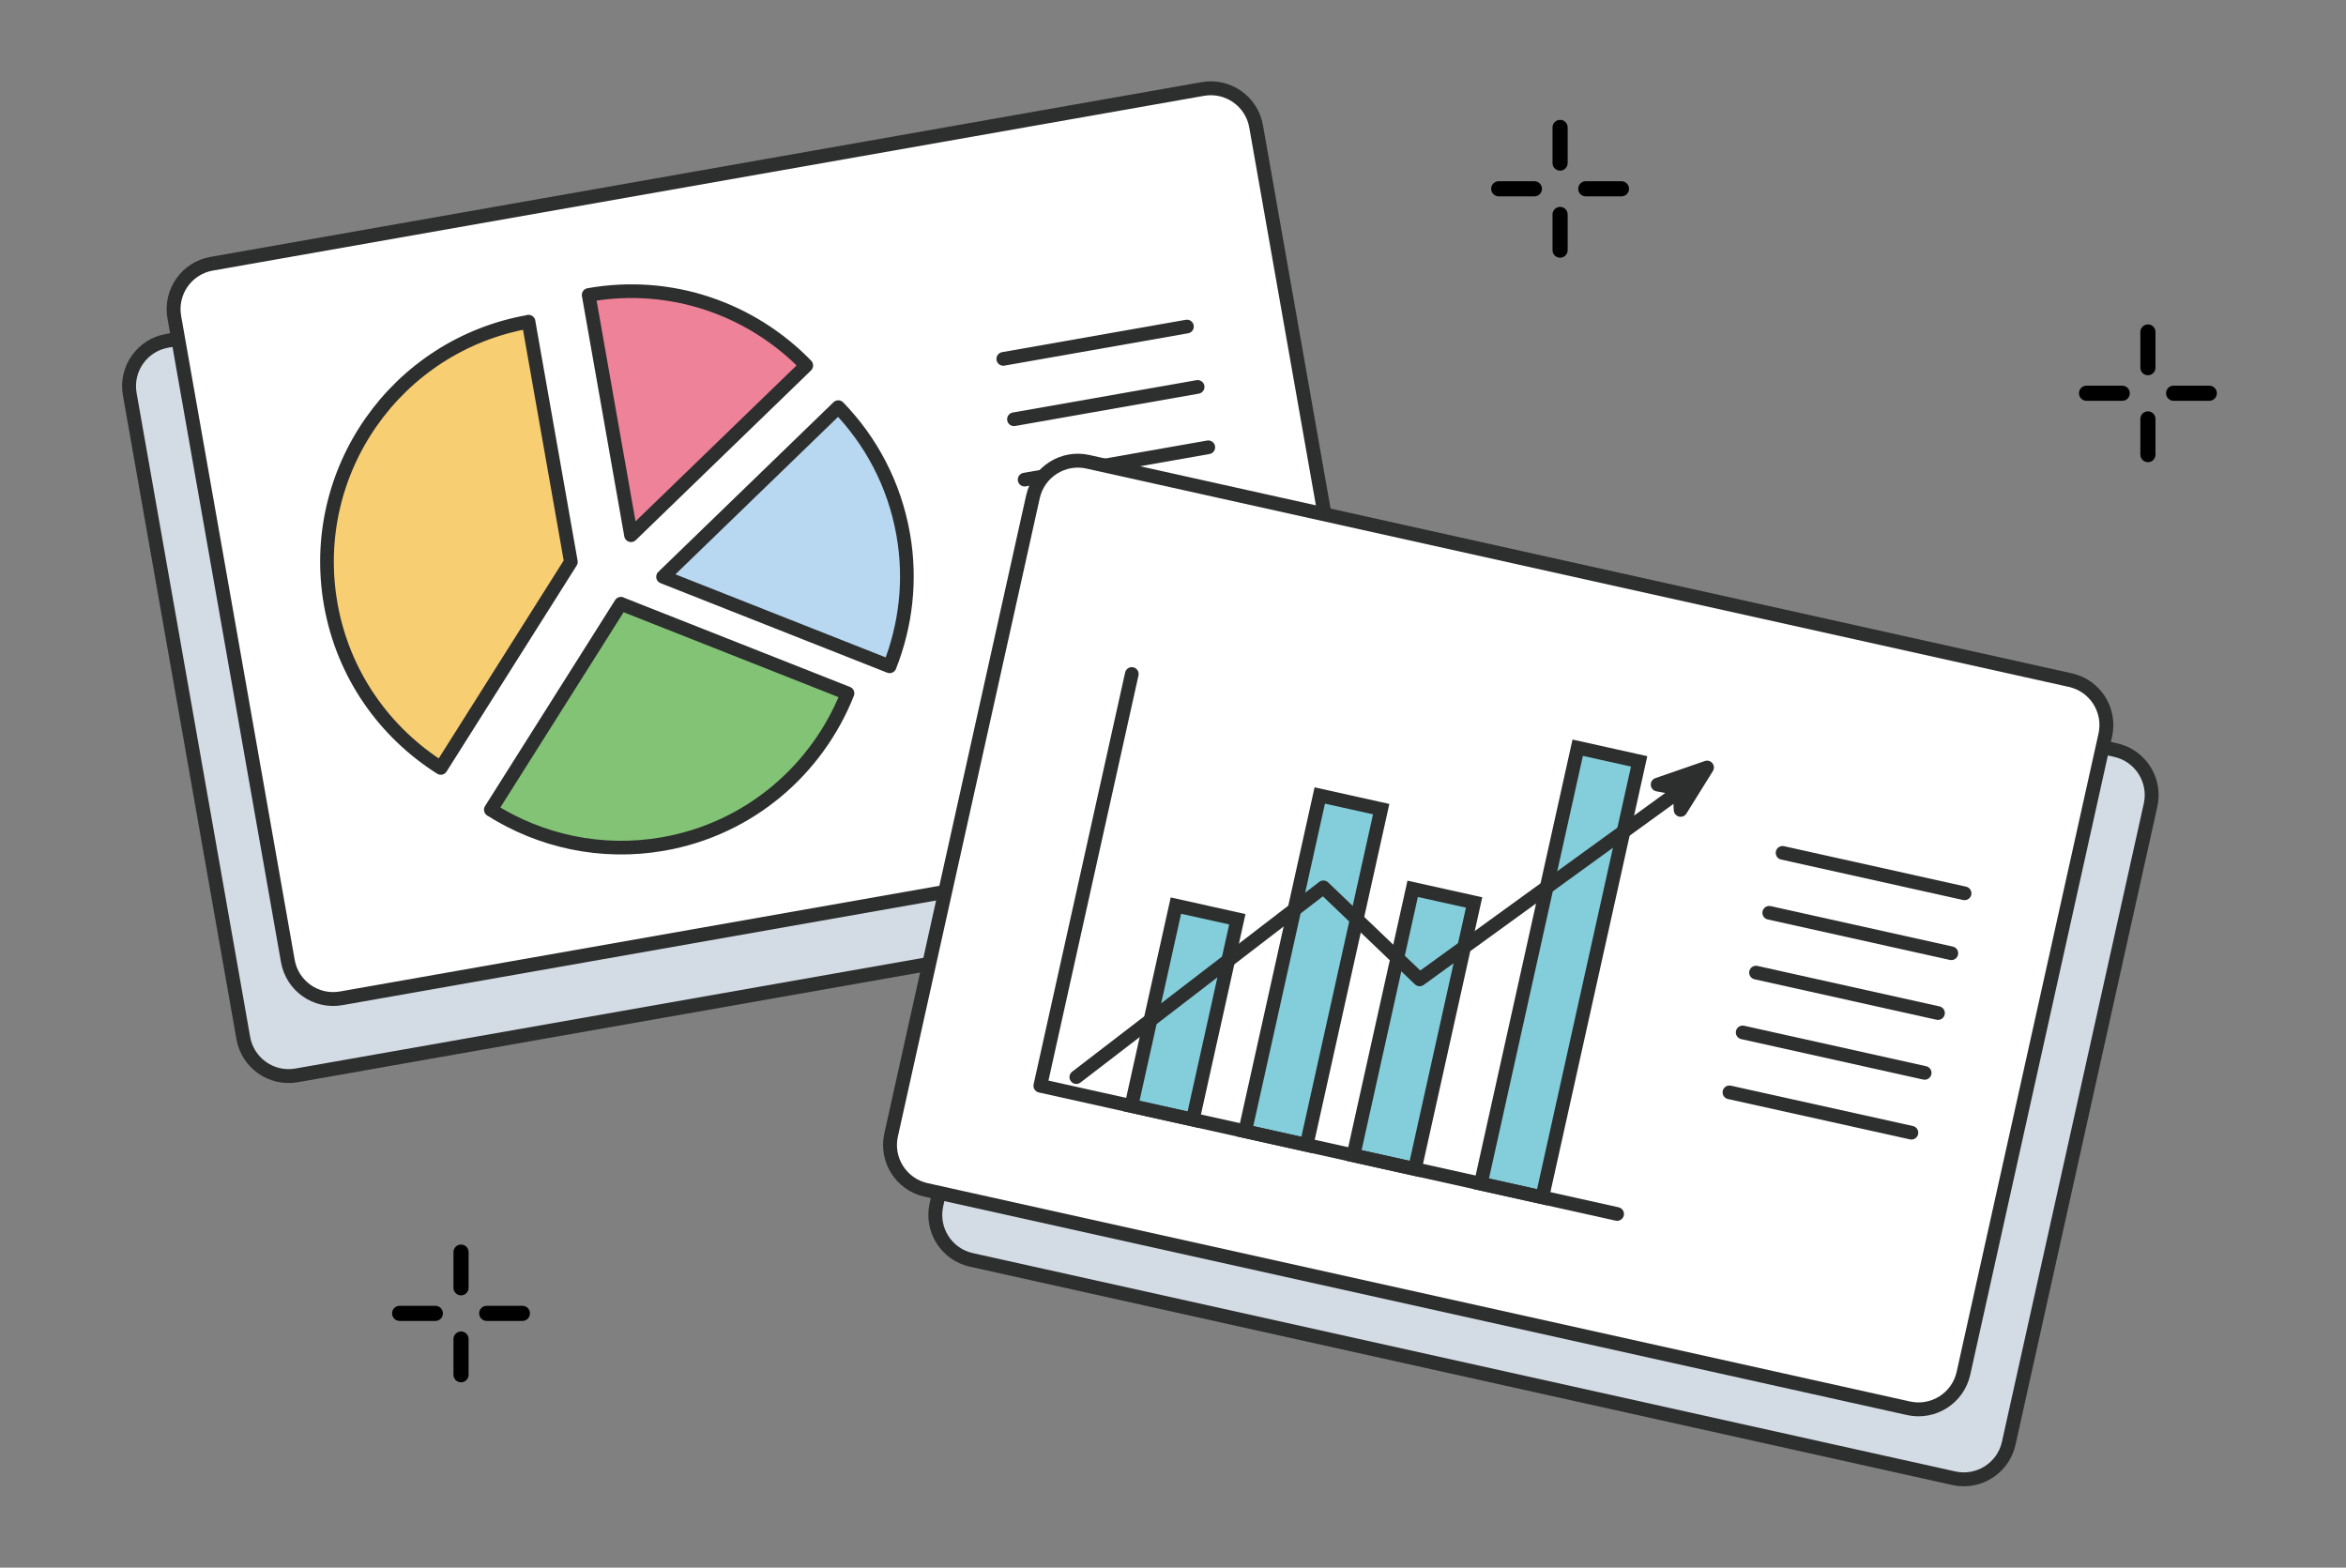 <svg width="211" height="141" viewBox="0 0 211 141" fill="none" xmlns="http://www.w3.org/2000/svg">
<rect x="0" y="0" width="211" height="141" fill="#808080" stroke="none"/>
<g clip-path="url(#clip0_2004_195)">
<path d="M104.173 14.935L15.028 30.654C12.777 31.05 11.273 33.198 11.67 35.45L21.882 93.366C22.279 95.618 24.427 97.121 26.678 96.724L115.823 81.006C118.075 80.609 119.578 78.461 119.181 76.21L108.969 18.293C108.572 16.041 106.425 14.538 104.173 14.935Z" fill="#D3DCE4" stroke="#2D2E2E" stroke-width="1.25" stroke-linecap="round" stroke-linejoin="round"/>
<path d="M108.179 8.004L19.034 23.722C16.782 24.119 15.279 26.267 15.676 28.518L25.888 86.435C26.285 88.687 28.433 90.19 30.684 89.793L119.829 74.075C122.081 73.677 123.584 71.53 123.187 69.278L112.975 11.362C112.578 9.11 110.431 7.607 108.179 8.004Z" fill="white" stroke="#2D2E2E" stroke-width="1.25" stroke-linecap="round" stroke-linejoin="round"/>
<path d="M72.515 32.87C67.615 27.82 60.395 25.21 52.945 26.53L56.755 48.14L72.515 32.88V32.87Z" fill="#EE8298" stroke="#2D2E2E" stroke-width="1.23" stroke-linecap="round" stroke-linejoin="round"/>
<path d="M80.015 59.93C81.455 56.28 81.965 52.21 81.235 48.07C80.445 43.58 78.345 39.66 75.395 36.62L59.635 51.88C59.635 51.88 70.545 56.19 80.015 59.93Z" fill="#B8D7F1" stroke="#2D2E2E" stroke-width="1.23" stroke-linecap="round" stroke-linejoin="round"/>
<path d="M55.845 54.3C55.845 54.3 49.585 64.21 44.145 72.83C48.595 75.64 54.055 76.89 59.655 75.91C67.445 74.54 73.515 69.2 76.225 62.36C66.745 58.62 55.845 54.31 55.845 54.31V54.3Z" fill="#82C375" stroke="#2D2E2E" stroke-width="1.23" stroke-linecap="round" stroke-linejoin="round"/>
<path d="M47.545 28.94C35.615 31.04 27.645 42.42 29.745 54.35C30.865 60.69 34.605 65.88 39.645 69.07C45.085 60.46 51.345 50.54 51.345 50.54L47.535 28.93L47.545 28.94Z" fill="#F8CE73" stroke="#2D2E2E" stroke-width="1.23" stroke-linecap="round" stroke-linejoin="round"/>
<path d="M90.235 32.28L106.755 29.37" stroke="#2D2E2E" stroke-width="1.23" stroke-linecap="round" stroke-linejoin="round"/>
<path d="M91.195 37.71L107.715 34.8" stroke="#2D2E2E" stroke-width="1.23" stroke-linecap="round" stroke-linejoin="round"/>
<path d="M92.155 43.14L108.675 40.23" stroke="#2D2E2E" stroke-width="1.23" stroke-linecap="round" stroke-linejoin="round"/>
<path d="M93.115 48.57L109.625 45.66" stroke="#2D2E2E" stroke-width="1.23" stroke-linecap="round" stroke-linejoin="round"/>
<path d="M94.065 54L110.585 51.09" stroke="#2D2E2E" stroke-width="1.23" stroke-linecap="round" stroke-linejoin="round"/>
<path d="M96.978 50.971L84.219 108.38C83.723 110.612 85.13 112.824 87.362 113.32L175.726 132.958C177.958 133.454 180.17 132.047 180.666 129.815L193.424 72.406C193.92 70.174 192.513 67.962 190.281 67.466L101.917 47.828C99.685 47.332 97.474 48.739 96.978 50.971Z" fill="#D3DCE4" stroke="#2D2E2E" stroke-width="1.25" stroke-linecap="round" stroke-linejoin="round"/>
<path d="M92.905 44.677L80.146 102.087C79.65 104.319 81.057 106.53 83.289 107.026L171.653 126.665C173.885 127.161 176.097 125.753 176.593 123.521L189.351 66.112C189.847 63.88 188.44 61.669 186.208 61.173L97.844 41.534C95.612 41.038 93.401 42.445 92.905 44.677Z" fill="white" stroke="#2D2E2E" stroke-width="1.25" stroke-linecap="round" stroke-linejoin="round"/>
<path d="M160.325 76.71L176.695 80.35" stroke="#2D2E2E" stroke-width="1.23" stroke-linecap="round" stroke-linejoin="round"/>
<path d="M159.125 82.1L175.505 85.74" stroke="#2D2E2E" stroke-width="1.23" stroke-linecap="round" stroke-linejoin="round"/>
<path d="M157.935 87.48L174.305 91.12" stroke="#2D2E2E" stroke-width="1.23" stroke-linecap="round" stroke-linejoin="round"/>
<path d="M156.735 92.86L173.105 96.5" stroke="#2D2E2E" stroke-width="1.23" stroke-linecap="round" stroke-linejoin="round"/>
<path d="M155.545 98.25L171.915 101.88" stroke="#2D2E2E" stroke-width="1.23" stroke-linecap="round" stroke-linejoin="round"/>
<path d="M105.761 81.453L101.756 99.473L107.281 100.701L111.286 82.681L105.761 81.453Z" fill="#84CDDB" stroke="#2D2E2E" stroke-width="1.23" stroke-miterlimit="10"/>
<path d="M127.056 79.944L121.727 103.919L127.252 105.147L132.581 81.171L127.056 79.944Z" fill="#84CDDB" stroke="#2D2E2E" stroke-width="1.23" stroke-miterlimit="10"/>
<path d="M118.7 71.549L111.988 101.752L117.513 102.98L124.225 72.776L118.7 71.549Z" fill="#84CDDB" stroke="#2D2E2E" stroke-width="1.23" stroke-miterlimit="10"/>
<path d="M141.899 67.252L133.185 106.466L138.71 107.694L147.425 68.48L141.899 67.252Z" fill="#84CDDB" stroke="#2D2E2E" stroke-width="1.23" stroke-miterlimit="10"/>
<path d="M101.795 60.62L93.565 97.66L145.445 109.19" stroke="#2D2E2E" stroke-width="1.23" stroke-linecap="round" stroke-linejoin="round"/>
<path d="M96.805 96.88L119.025 79.81L127.685 88.09L150.825 71.32" stroke="#2D2E2E" stroke-width="1.23" stroke-linecap="round" stroke-linejoin="round"/>
<path d="M151.045 70.94L149.085 70.57L153.535 69.03L151.155 72.85L151.045 70.94Z" fill="#2D2E2E" stroke="#2D2E2E" stroke-width="1.23" stroke-linecap="round" stroke-linejoin="round"/>
<path d="M190.875 36.05H187.665C187.295 36.05 186.985 35.75 186.985 35.37C186.985 34.99 187.285 34.69 187.665 34.69H190.875C191.245 34.69 191.555 34.99 191.555 35.37C191.555 35.75 191.255 36.05 190.875 36.05Z" fill="black"/>
<path d="M198.705 36.05H195.495C195.125 36.05 194.815 35.75 194.815 35.37C194.815 34.99 195.115 34.69 195.495 34.69H198.705C199.075 34.69 199.385 34.99 199.385 35.37C199.385 35.75 199.085 36.05 198.705 36.05Z" fill="black"/>
<path d="M193.185 41.57C192.815 41.57 192.505 41.27 192.505 40.89V37.68C192.505 37.31 192.805 37 193.185 37C193.565 37 193.865 37.3 193.865 37.68V40.89C193.865 41.26 193.565 41.57 193.185 41.57Z" fill="black"/>
<path d="M193.185 33.75C192.815 33.75 192.505 33.45 192.505 33.07V29.86C192.505 29.49 192.805 29.18 193.185 29.18C193.565 29.18 193.865 29.48 193.865 29.86V33.07C193.865 33.44 193.565 33.75 193.185 33.75Z" fill="black"/>
<path d="M138.005 17.66H134.795C134.425 17.66 134.115 17.36 134.115 16.98C134.115 16.6 134.415 16.3 134.795 16.3H138.005C138.375 16.3 138.685 16.6 138.685 16.98C138.685 17.36 138.385 17.66 138.005 17.66Z" fill="black"/>
<path d="M145.835 17.66H142.625C142.255 17.66 141.945 17.36 141.945 16.98C141.945 16.6 142.245 16.3 142.625 16.3H145.835C146.205 16.3 146.515 16.6 146.515 16.98C146.515 17.36 146.215 17.66 145.835 17.66Z" fill="black"/>
<path d="M140.315 23.18C139.945 23.18 139.635 22.88 139.635 22.5V19.29C139.635 18.92 139.935 18.61 140.315 18.61C140.695 18.61 140.995 18.91 140.995 19.29V22.5C140.995 22.87 140.695 23.18 140.315 23.18Z" fill="black"/>
<path d="M140.315 15.35C139.945 15.35 139.635 15.05 139.635 14.67V11.46C139.635 11.09 139.935 10.78 140.315 10.78C140.695 10.78 140.995 11.08 140.995 11.46V14.67C140.995 15.04 140.695 15.35 140.315 15.35Z" fill="black"/>
<path d="M39.155 118.81H35.945C35.575 118.81 35.265 118.51 35.265 118.13C35.265 117.75 35.565 117.45 35.945 117.45H39.155C39.525 117.45 39.835 117.75 39.835 118.13C39.835 118.51 39.535 118.81 39.155 118.81Z" fill="black"/>
<path d="M46.985 118.81H43.775C43.405 118.81 43.095 118.51 43.095 118.13C43.095 117.75 43.395 117.45 43.775 117.45H46.985C47.355 117.45 47.665 117.75 47.665 118.13C47.665 118.51 47.365 118.81 46.985 118.81Z" fill="black"/>
<path d="M41.465 124.33C41.095 124.33 40.785 124.03 40.785 123.65V120.44C40.785 120.07 41.085 119.76 41.465 119.76C41.845 119.76 42.145 120.06 42.145 120.44V123.65C42.145 124.02 41.845 124.33 41.465 124.33Z" fill="black"/>
<path d="M41.465 116.51C41.095 116.51 40.785 116.21 40.785 115.83V112.62C40.785 112.25 41.085 111.94 41.465 111.94C41.845 111.94 42.145 112.24 42.145 112.62V115.83C42.145 116.2 41.845 116.51 41.465 116.51Z" fill="black"/>
</g>
<defs>
<clipPath id="clip0_2004_195">
<rect width="210" height="140" fill="white" transform="translate(0.495 0.5)"/>
</clipPath>
</defs>
</svg>

